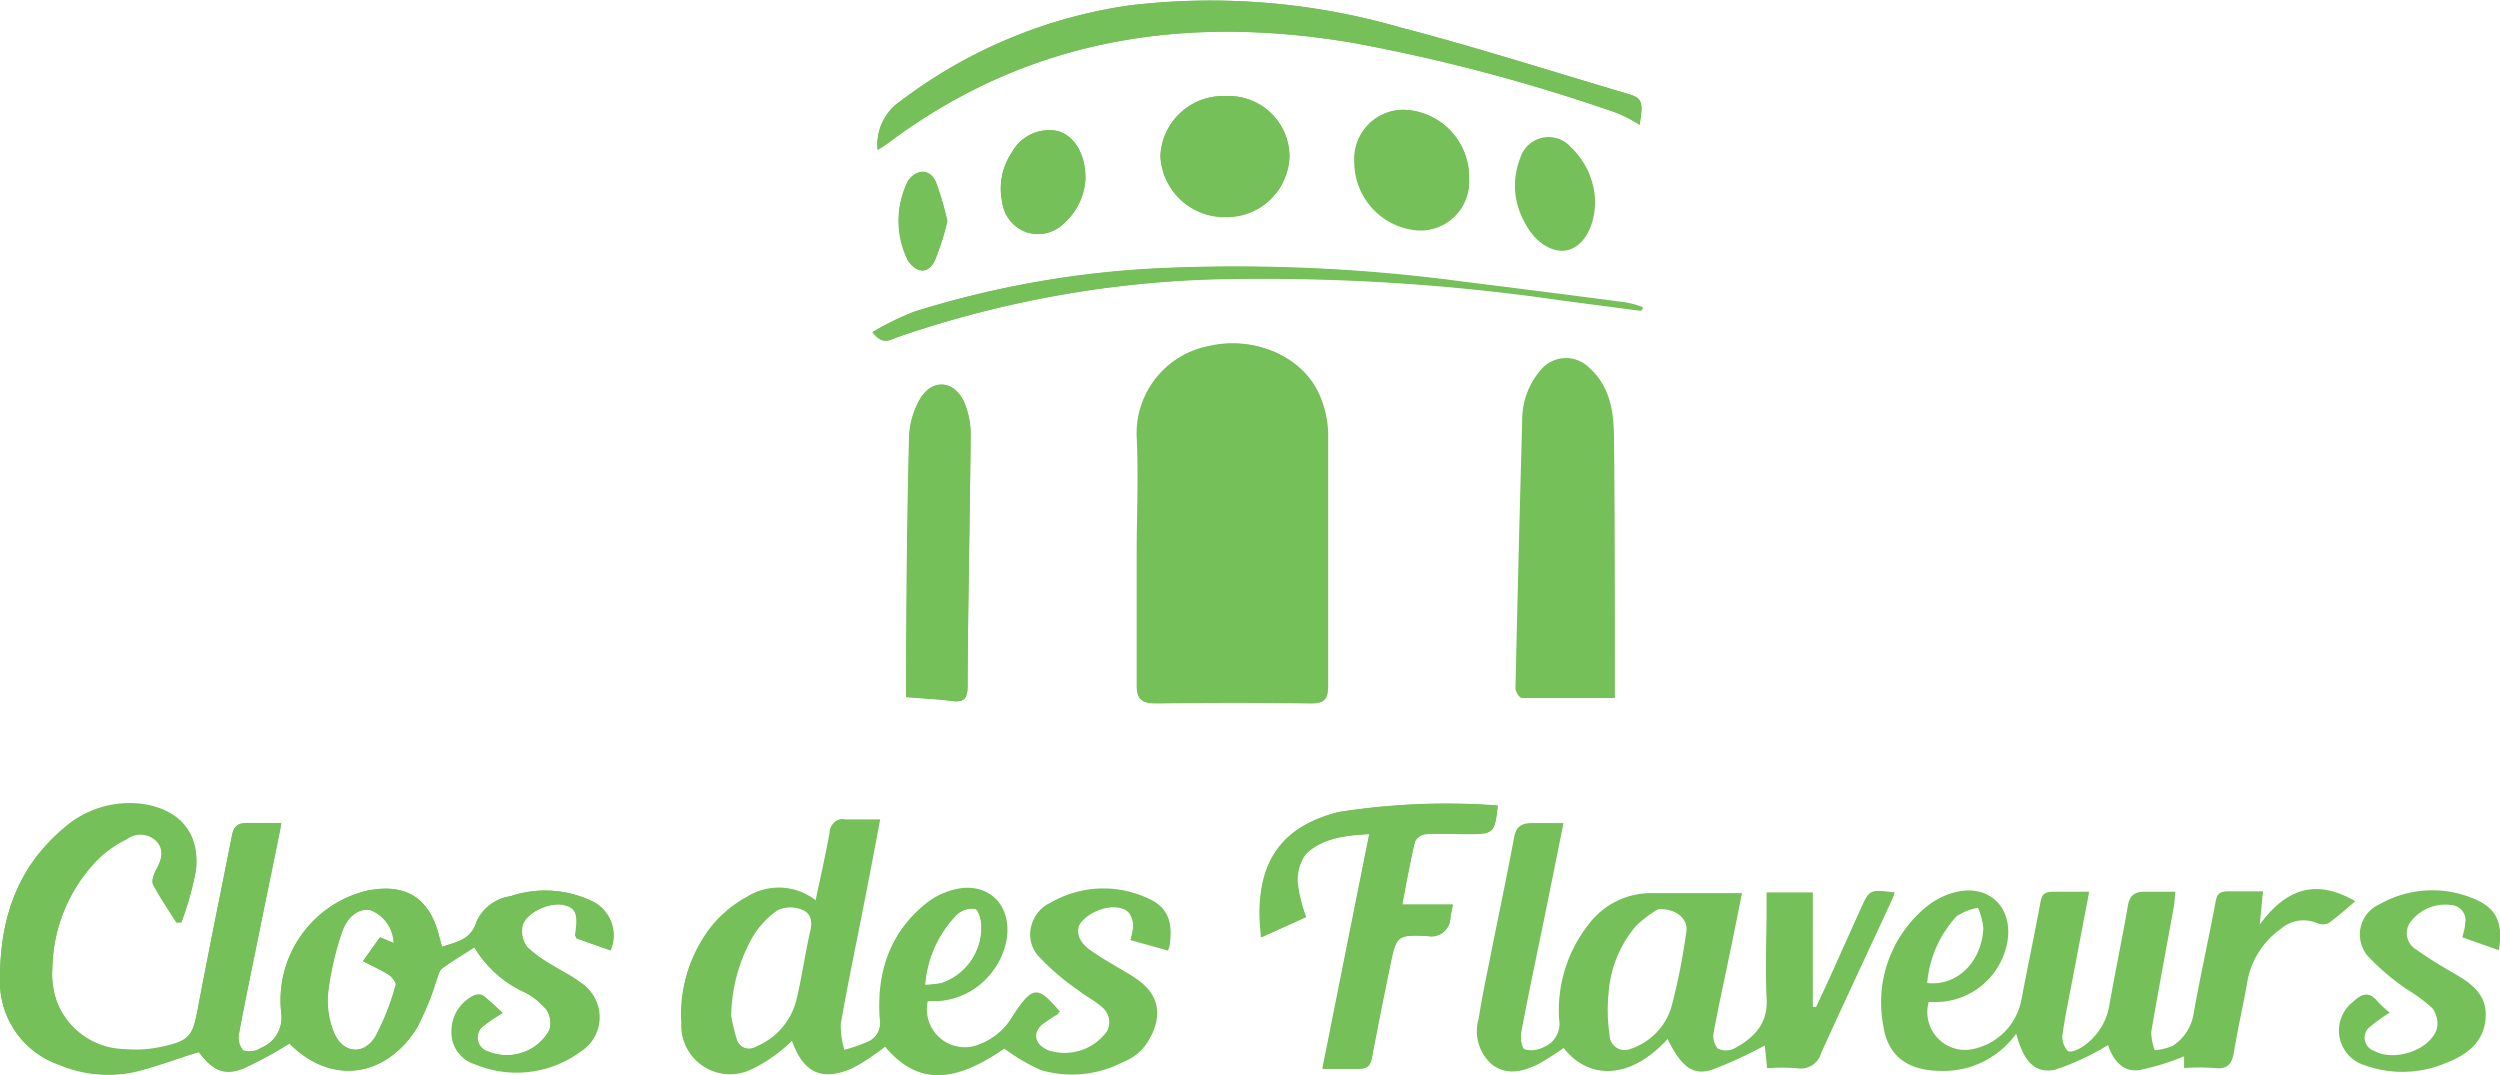 <svg id="Calque_1" data-name="Calque 1" xmlns="http://www.w3.org/2000/svg" viewBox="0 0 182.09 78.3"><defs><style>.cls-1{fill:#75c059}</style></defs><path class="cls-1" d="M36.59 73.78a11.55 11.55 0 0 0-1.35.91 1.05 1.05 0 0 0 .28 1.89A3.56 3.56 0 0 0 40 75.06a1.75 1.75 0 0 0-.16-1.48 5.09 5.09 0 0 0-1.58-1.28 8.19 8.19 0 0 1-3.71-3.3c-.82.53-1.61 1-2.34 1.54-.21.15-.28.51-.39.78a20.64 20.64 0 0 1-1.47 3.59C28 78.59 24 79 21.08 76a26.52 26.52 0 0 1-3.39 1.82c-1.41.53-2.23.1-3.21-1.21-1.63.51-3.19 1.11-4.8 1.47a9.22 9.22 0 0 1-5.36-.54A6.4 6.4 0 0 1 0 71.3c0-4.3 1.2-8.08 4.61-10.89a7.24 7.24 0 0 1 6-1.73c2.56.48 3.92 2.16 3.65 4.75a22.54 22.54 0 0 1-1.05 3.77h-.37c-.58-.92-1.19-1.81-1.7-2.77-.12-.24.05-.71.21-1 .38-.71.65-1.43.08-2.11a1.63 1.63 0 0 0-2.17-.2 8.14 8.14 0 0 0-2.1 1.46 11.68 11.68 0 0 0-3.36 8c-.09 3.38 1.88 5.58 5.27 5.92a8.85 8.85 0 0 0 2.76-.19c2-.42 2.19-.82 2.56-2.75.8-4.25 1.67-8.48 2.51-12.72.1-.54.33-.85 1-.81.81.06 1.63 0 2.58 0-.51 2.52-1 4.9-1.48 7.28-.54 2.65-1.1 5.3-1.6 8a1.51 1.51 0 0 0 .29 1.27 1.56 1.56 0 0 0 1.31-.25 2.38 2.38 0 0 0 1.48-2.59 8.21 8.21 0 0 1 6.23-8.86c2.87-.59 4.62.54 5.3 3.41.05.19.11.39.18.67 1.08-.36 2.11-.5 2.52-1.83a3.2 3.2 0 0 1 2.46-1.85 7.94 7.94 0 0 1 5.83.3 2.76 2.76 0 0 1 1.45 3.64L42 68.35c-.05-.18-.07-.21-.07-.24.24-1.56.06-2-.88-2.2-1.11-.22-2.86.64-3 1.63a1.94 1.94 0 0 0 .37 1.46 9.73 9.73 0 0 0 1.83 1.3c.67.42 1.39.76 2 1.23a2.94 2.94 0 0 1 .09 4.91 7.88 7.88 0 0 1-7.81 1 2.31 2.31 0 0 1-1.65-2.26 2.9 2.9 0 0 1 1.61-2.67.8.8 0 0 1 .72 0c.48.42.89.83 1.38 1.27Zm-7.89-5.09a2.65 2.65 0 0 0-1.7-2.4c-.78-.16-1.66.38-2.09 1.63a22 22 0 0 0-1 4.36 6.14 6.14 0 0 0 .38 2.81c.6 1.61 2.16 1.85 3.06.43a17.82 17.82 0 0 0 1.49-3.78c.05-.17-.26-.57-.49-.72-.56-.35-1.18-.62-1.89-1l1.23-1.76Zm30.77-3.07c.39-1.87.76-3.5 1.06-5.15a.81.81 0 0 1 1-.79h2.58c-.41 2.16-.77 4.1-1.15 6-.58 3-1.2 5.91-1.72 8.89a6 6 0 0 0 .26 1.89 11.13 11.13 0 0 0 1.84-.65 1.7 1.7 0 0 0 .83-1.8c-.21-3.21.64-6.07 3.23-8.17a5.38 5.38 0 0 1 1.91-1c2.56-.76 4.46 1 4 3.66a5.3 5.3 0 0 1-5 4.28h-.7a2.76 2.76 0 0 0 3.3 3.42 4.89 4.89 0 0 0 2.92-2.28c1.44-2.28 1.85-2 3.38-.23a13.11 13.11 0 0 0-1.17.77c-.88.73-.72 1.62.35 2.05a3.82 3.82 0 0 0 4.09-1.2 1.41 1.41 0 0 0-.13-2.11c-.53-.47-1.19-.79-1.75-1.24a17.39 17.39 0 0 1-2.94-2.51 2.37 2.37 0 0 1 .84-3.69 7.66 7.66 0 0 1 7-.38c1.57.64 2 1.78 1.65 3.72l-2.65-.94a5 5 0 0 0 .2-1 1.65 1.65 0 0 0-.27-.94c-.64-.8-2.48-.48-3.42.54-.74.79-.64 1.7.4 2.44.89.64 1.86 1.16 2.8 1.73 1.17.7 2.15 1.54 2.07 3.06a3.56 3.56 0 0 1-2.3 3.05 8.06 8.06 0 0 1-6 .59 14.25 14.25 0 0 1-2.66-1.56c-3.75 2.59-6.37 2.61-8.68-.14-.25.19-.5.39-.78.57A11.17 11.17 0 0 1 62 77.67c-2.12.87-3.43.25-4.26-2.06a7 7 0 0 1-.66.6 10.59 10.59 0 0 1-2.4 1.53 3.56 3.56 0 0 1-5-3.44 10 10 0 0 1 2.27-7 8.71 8.71 0 0 1 2.48-2 4.36 4.36 0 0 1 5.04.32ZM53.26 74a11.91 11.91 0 0 0 .4 1.66 1 1 0 0 0 1.5.62 5 5 0 0 0 2.92-3.35c.35-1.67.59-3.37 1-5 .17-.76 0-1.39-.62-1.65a2.28 2.28 0 0 0-1.79 0 6.22 6.22 0 0 0-1.87 2A11.93 11.93 0 0 0 53.26 74Zm14.13-2.24a8.62 8.62 0 0 0 1.2-.13 4.26 4.26 0 0 0 2.91-4.15c0-.45-.19-1.18-.47-1.28a1.64 1.64 0 0 0-1.34.43 8.19 8.19 0 0 0-2.3 5.1Zm41.7-13.1c-.22 2-.29 2.07-2.14 2.07h-3.09a1.05 1.05 0 0 0-.8.56c-.35 1.46-.61 2.94-.93 4.59h3.69c-.08.44-.14.7-.18 1a1.38 1.38 0 0 1-1.64 1.28c-2.27-.09-2.28 0-2.74 2.2s-.9 4.43-1.32 6.65c-.1.57-.32.84-.93.82h-2.66c1.14-5.73 2.26-11.34 3.41-17.09-1.79.09-3.42.3-4.62 1.44a3.19 3.19 0 0 0-.61 2.15 10.85 10.85 0 0 0 .61 2.46l-3.26 1.47c0-.68-.11-1.2-.11-1.72 0-4.07 1.82-6.41 5.74-7.4a50.34 50.34 0 0 1 11.58-.48Z"/><path class="cls-1" d="m42 68.35 2.48.87A2.76 2.76 0 0 0 43 65.58a7.94 7.94 0 0 0-5.83-.3 3.2 3.2 0 0 0-2.46 1.85c-.41 1.33-1.44 1.47-2.52 1.83-.07-.28-.13-.48-.18-.67-.68-2.87-2.43-4-5.3-3.41a8.21 8.21 0 0 0-6.23 8.86A2.38 2.38 0 0 1 19 76.33a1.56 1.56 0 0 1-1.29.16 1.51 1.51 0 0 1-.29-1.27c.5-2.66 1.06-5.31 1.6-8 .48-2.38 1-4.76 1.48-7.28h-2.58c-.63 0-.86.27-1 .81-.84 4.24-1.71 8.47-2.51 12.72-.37 1.93-.6 2.33-2.56 2.75a8.85 8.85 0 0 1-2.76.19 5.39 5.39 0 0 1-5.27-5.92 11.68 11.68 0 0 1 3.36-8 8.14 8.14 0 0 1 2.1-1.46 1.63 1.63 0 0 1 2.17.2c.57.68.3 1.4-.08 2.11-.16.3-.33.77-.21 1 .51 1 1.12 1.85 1.7 2.77h.37a22.54 22.54 0 0 0 1.05-3.77c.27-2.59-1.09-4.27-3.65-4.75a7.24 7.24 0 0 0-6 1.73C1.2 63.22 0 67 0 71.3a6.4 6.4 0 0 0 4.32 6.27 9.22 9.22 0 0 0 5.36.54c1.61-.36 3.17-1 4.8-1.47 1 1.31 1.8 1.74 3.21 1.21A26.52 26.52 0 0 0 21.08 76c3 3 6.93 2.56 9.27-1.1a20.64 20.64 0 0 0 1.47-3.59c.11-.27.18-.63.39-.78.73-.54 1.52-1 2.34-1.54a8.19 8.19 0 0 0 3.67 3.28 5.09 5.09 0 0 1 1.58 1.28 1.75 1.75 0 0 1 .2 1.51 3.56 3.56 0 0 1-4.44 1.52 1.05 1.05 0 0 1-.28-1.89 11.55 11.55 0 0 1 1.35-.91c-.49-.44-.9-.85-1.36-1.19a.8.8 0 0 0-.72 0 2.9 2.9 0 0 0-1.61 2.67 2.31 2.31 0 0 0 1.65 2.26 7.88 7.88 0 0 0 7.81-1 2.94 2.94 0 0 0-.09-4.91c-.63-.47-1.35-.81-2-1.23A9.73 9.73 0 0 1 38.42 69a1.94 1.94 0 0 1-.42-1.46c.17-1 1.92-1.85 3-1.63.94.2 1.12.64.88 2.2 0 .03.02.06.12.24Zm-13.19 3.39a17.82 17.82 0 0 1-1.49 3.78c-.9 1.42-2.46 1.18-3.06-.43a6.14 6.14 0 0 1-.38-2.81 22 22 0 0 1 1-4.36c.43-1.25 1.31-1.79 2.09-1.63a2.65 2.65 0 0 1 1.69 2.4l-1-.41L26.43 70c.71.36 1.33.63 1.89 1 .23.17.54.57.49.74Zm56.27-2.5c.39-1.94-.08-3.08-1.65-3.72a7.66 7.66 0 0 0-7 .38 2.37 2.37 0 0 0-.84 3.69 17.39 17.39 0 0 0 2.91 2.51c.56.45 1.22.77 1.75 1.24a1.41 1.41 0 0 1 .13 2.11 3.82 3.82 0 0 1-4.09 1.2c-1.07-.43-1.23-1.32-.35-2.05a13.11 13.11 0 0 1 1.17-.77c-1.53-1.79-1.94-2-3.38.23a4.89 4.89 0 0 1-2.92 2.28 2.76 2.76 0 0 1-3.3-3.42h.7a5.3 5.3 0 0 0 5-4.28c.51-2.64-1.39-4.42-4-3.66a5.38 5.38 0 0 0-1.91 1c-2.59 2.1-3.44 5-3.23 8.17a1.7 1.7 0 0 1-.83 1.8 11.13 11.13 0 0 1-1.84.65 6 6 0 0 1-.26-1.89c.52-3 1.14-5.93 1.72-8.89.38-1.94.74-3.88 1.15-6h-2.58a.81.81 0 0 0-1 .79c-.3 1.65-.67 3.28-1.06 5.15a4.36 4.36 0 0 0-5-.26 8.71 8.71 0 0 0-2.48 2 10 10 0 0 0-2.27 7 3.56 3.56 0 0 0 5 3.44 10.59 10.59 0 0 0 2.4-1.53 7 7 0 0 0 .66-.6c.83 2.31 2.14 2.93 4.26 2.06a11.17 11.17 0 0 0 1.75-1.06c.28-.18.53-.38.78-.57 2.31 2.75 4.93 2.73 8.68.14a14.25 14.25 0 0 0 2.66 1.56 8.06 8.06 0 0 0 6-.59 3.56 3.56 0 0 0 2.3-3.05c.08-1.52-.9-2.36-2.07-3.06-.94-.57-1.91-1.09-2.8-1.73-1-.74-1.14-1.65-.4-2.44.94-1 2.78-1.34 3.42-.54a1.65 1.65 0 0 1 .27.94 5 5 0 0 1-.2 1ZM59 67.87c-.37 1.66-.61 3.36-1 5a5 5 0 0 1-2.92 3.35 1 1 0 0 1-1.5-.62 11.91 11.91 0 0 1-.4-1.66 11.93 11.93 0 0 1 1.5-5.82 6.22 6.22 0 0 1 1.87-2 2.28 2.28 0 0 1 1.79 0c.73.36.87.99.66 1.75Zm10.69-1.27a1.64 1.64 0 0 1 1.31-.43c.28.1.47.83.47 1.28a4.26 4.26 0 0 1-2.91 4.15 8.62 8.62 0 0 1-1.2.13 8.19 8.19 0 0 1 2.33-5.13Zm110.61-1.09a7.75 7.75 0 0 0-6.94.33 2.42 2.42 0 0 0-.87 3.83 17.26 17.26 0 0 0 2.87 2.42 11.69 11.69 0 0 1 1.8 1.34 1.85 1.85 0 0 1 .32 1.55c-.57 1.56-3.14 2.37-4.57 1.55a1 1 0 0 1-.25-1.77 11 11 0 0 1 1.4-1 8.77 8.77 0 0 1-.87-.8c-.6-.76-1.16-.61-1.79 0a2.64 2.64 0 0 0 .81 4.62 8.11 8.11 0 0 0 6-.18c1.48-.58 2.69-1.48 2.83-3.21s-1-2.55-2.33-3.31c-.92-.54-1.84-1.08-2.69-1.7a1.38 1.38 0 0 1-.47-2 3.17 3.17 0 0 1 3-1.26 1.11 1.11 0 0 1 1 1.35c0 .3-.11.6-.2 1l2.65.94c.34-1.91-.14-3.04-1.7-3.7Zm-76.44-4.75c1-.07 2.06 0 3.09 0 1.85 0 1.92-.07 2.14-2.07a50.34 50.34 0 0 0-11.62.47c-3.92 1-5.74 3.33-5.74 7.4 0 .52.06 1 .11 1.72l3.26-1.47a10.85 10.85 0 0 1-.61-2.46 3.19 3.19 0 0 1 .61-2.15c1.2-1.14 2.83-1.35 4.62-1.44-1.15 5.75-2.27 11.36-3.41 17.09h2.66c.61 0 .83-.25.93-.82q.63-3.33 1.32-6.65c.46-2.23.47-2.29 2.74-2.2a1.38 1.38 0 0 0 1.68-1.29c0-.26.1-.52.18-1h-3.69c.32-1.65.58-3.13.93-4.59a1.05 1.05 0 0 1 .8-.54Zm-21-20.28c0-2.88.11-5.77 0-8.64a6.48 6.48 0 0 1 5.31-6.62c3.19-.73 6.65.72 7.89 3.43a7.41 7.41 0 0 1 .68 3v18.32c0 1-.3 1.28-1.29 1.27q-5.61-.08-11.22 0c-1 0-1.31-.23-1.29-1.25.06-3.16 0-6.32 0-9.48Zm36.56-31.39a10.55 10.55 0 0 0-1.62-.85 129.53 129.53 0 0 0-19.26-5.12c-12.23-2.07-23.64-.34-33.8 7.26a7.1 7.1 0 0 1-.82.5 3.81 3.81 0 0 1 1.67-3.53A36 36 0 0 1 82.21.4 49.78 49.78 0 0 1 102 2c5.56 1.46 11.06 3.21 16.58 4.85 1.04.29 1.12.58.84 2.24ZM66 50.77v-1.28c.06-5.91.1-11.81.24-17.72a5.91 5.91 0 0 1 .79-2.7c.87-1.49 2.47-1.39 3.18.2a6 6 0 0 1 .48 2.48c-.05 6.08-.17 12.16-.22 18.23 0 .84-.22 1.19-1.1 1.08-1.12-.14-2.21-.19-3.37-.29Z"/><path class="cls-1" d="M89.28 7a4.42 4.42 0 0 1 4.64 4.44 4.56 4.56 0 0 1-4.65 4.38 4.66 4.66 0 0 1-4.75-4.44A4.57 4.57 0 0 1 89.28 7ZM107 13a3.55 3.55 0 0 1-3.65 3.74 5 5 0 0 1-4.67-5A3.57 3.57 0 0 1 102.26 8a4.9 4.9 0 0 1 4.74 5ZM63.63 24.16a20.93 20.93 0 0 1 3-1.47 70.76 70.76 0 0 1 18-3.17 124 124 0 0 1 22 1q5.93.73 11.83 1.51a7.41 7.41 0 0 1 1.2.34l-.06.24-5.73-.75a150.73 150.73 0 0 0-25.65-1.53 77.9 77.9 0 0 0-22.77 4.2c-.58.2-1.17.68-1.82-.37ZM79.06 13a4.64 4.64 0 0 1-1.51 3.21 2.69 2.69 0 0 1-2.75.71 2.67 2.67 0 0 1-1.8-2.18 4.71 4.71 0 0 1 .7-3.64 3.09 3.09 0 0 1 3.4-1.54c1.17.37 1.96 1.65 1.96 3.44ZM69 16.1a18.53 18.53 0 0 1-.93 2.9c-.49 1-1.31.9-1.94 0a6.48 6.48 0 0 1 0-5.82c.62-.87 1.59-.88 2 .11A20 20 0 0 1 69 16.1Z"/><path class="cls-1" d="M73.7 11.1a4.71 4.71 0 0 0-.7 3.64 2.67 2.67 0 0 0 1.8 2.19 2.69 2.69 0 0 0 2.75-.71A4.64 4.64 0 0 0 79.06 13c0-1.8-.79-3.08-2-3.45a3.09 3.09 0 0 0-3.36 1.55Zm-8.35 13.46a77.9 77.9 0 0 1 22.77-4.2 150.73 150.73 0 0 1 25.65 1.53l5.73.75.06-.24a7.41 7.41 0 0 0-1.2-.34q-5.91-.76-11.83-1.51a124 124 0 0 0-22-1 70.76 70.76 0 0 0-18 3.17 20.93 20.93 0 0 0-3 1.47c.75 1.02 1.34.54 1.82.37Zm.81-11.41a6.48 6.48 0 0 0 0 5.82c.63.9 1.45 1 1.94 0a18.53 18.53 0 0 0 .9-2.87 20 20 0 0 0-.82-2.84c-.43-.99-1.4-.98-2.02-.11Zm49.6 13.64a2.39 2.39 0 0 0-3.56.18 5.57 5.57 0 0 0-1.33 3.7q-.27 9.73-.49 19.46c0 .24.29.7.45.71h6.79v-1.27c0-5.88 0-11.75-.06-17.62-.02-1.87-.24-3.77-1.8-5.16Z"/><path class="cls-1" d="M64.74 10.38c10.16-7.6 21.57-9.33 33.8-7.26a129.53 129.53 0 0 1 19.26 5.12 10.55 10.55 0 0 1 1.62.85c.28-1.66.2-1.95-.86-2.26C113 5.19 107.54 3.44 102 2A49.78 49.78 0 0 0 82.21.4a36 36 0 0 0-16.62 7 3.81 3.81 0 0 0-1.67 3.53 7.1 7.1 0 0 0 .82-.55Zm45.98 1.16a5.4 5.4 0 0 0 .28 4.56c.74 1.53 2.06 2.38 3.18 2.12s2-1.67 2-3.56a5.65 5.65 0 0 0-1.77-3.95 2.16 2.16 0 0 0-3.69.83Z"/><path class="cls-1" d="M84.52 11.34a4.66 4.66 0 0 0 4.75 4.44 4.56 4.56 0 0 0 4.65-4.38A4.42 4.42 0 0 0 89.28 7a4.57 4.57 0 0 0-4.76 4.34Zm14.12.45a5 5 0 0 0 4.67 5A3.55 3.55 0 0 0 107 13a4.9 4.9 0 0 0-4.7-5 3.57 3.57 0 0 0-3.66 3.79ZM67 29.07a5.91 5.91 0 0 0-.79 2.7c-.15 5.91-.21 11.81-.21 17.72v1.28c1.21.1 2.3.15 3.38.29.88.11 1.09-.24 1.1-1.08 0-6.07.17-12.15.22-18.23a6 6 0 0 0-.48-2.48c-.76-1.59-2.36-1.69-3.22-.2Zm29.67 20.87c0-6.11.07-12.21 0-18.32a7.41 7.41 0 0 0-.68-3c-1.24-2.71-4.7-4.16-7.89-3.43a6.48 6.48 0 0 0-5.31 6.62c.14 2.87 0 5.76 0 8.64v9.48c0 1 .33 1.26 1.29 1.25q5.61-.08 11.22 0c1.07.04 1.37-.24 1.37-1.24Zm38.82 16.33-2.28 5.07-.93 2h-.24V65h-3.37v1.17c0 2.16-.11 4.33 0 6.49.13 1.9-.9 2.92-2.36 3.71a1.38 1.38 0 0 1-1.2 0 1.42 1.42 0 0 1-.29-1.18c.35-1.92.78-3.83 1.17-5.74.3-1.42.58-2.85.89-4.4h-6.55a5.69 5.69 0 0 0-4.57 2.21 10.13 10.13 0 0 0-2.2 7 1.82 1.82 0 0 1-1.11 2 1.87 1.87 0 0 1-1.39.17c-.24-.1-.33-.85-.25-1.27.56-3 1.19-5.91 1.79-8.87.42-2.07.84-4.14 1.28-6.34h-2.3c-.71 0-1.14.22-1.29 1-.56 3-1.2 6-1.79 9-.29 1.41-.58 2.83-.8 4.25a3.21 3.21 0 0 0 1 3.36c1.11.81 2.3.47 3.41-.09a20.67 20.67 0 0 0 1.78-1.14c1.75 2.26 4.76 2.42 7.57-.65 1 2 1.82 2.68 3.22 2.24a31.09 31.09 0 0 0 3.86-1.77l.17 1.65a16.9 16.9 0 0 1 2.15 0 1.54 1.54 0 0 0 1.79-1.11c1.69-3.72 3.43-7.42 5.14-11.12A3.16 3.16 0 0 0 138 65c-1.84-.23-1.84-.22-2.51 1.27Zm-12.67 1.62a44.55 44.55 0 0 1-1.1 5.52 4.63 4.63 0 0 1-3 3 1.09 1.09 0 0 1-1.48-1 12.23 12.23 0 0 1-.07-3.14 8.43 8.43 0 0 1 2-4.84 8.69 8.69 0 0 1 1.59-1.2c1.36-.1 2.24.77 2.06 1.66Zm41.77-.55c.1-1 .16-1.65.24-2.42h-2.47c-.78 0-.89.21-1 .85-.51 2.7-1.11 5.38-1.59 8.08a3.4 3.4 0 0 1-1.53 2.33 4.35 4.35 0 0 1-1.3.31 4 4 0 0 1-.25-1.33c.51-3 1.09-6.07 1.64-9.1.06-.32.07-.65.11-1.11h-2.26c-.71 0-1.06.28-1.19 1-.42 2.46-.95 4.91-1.37 7.38a4.52 4.52 0 0 1-1.94 2.91c-.29.22-.92.45-1.07.31a1.5 1.5 0 0 1-.39-1.16c.18-1.32.46-2.63.71-3.94.4-2.12.81-4.23 1.24-6.5h-2.57c-.78 0-.89.25-1 .87-.43 2.32-.92 4.64-1.37 7a4.52 4.52 0 0 1-3.44 3.57 2.75 2.75 0 0 1-3.31-3.41h.71a5.31 5.31 0 0 0 5-4.28c.51-2.63-1.38-4.42-3.95-3.67a5.46 5.46 0 0 0-1.91 1 9 9 0 0 0-3.14 8.77c.35 2.2 1.86 3.2 4.21 3.2a6.5 6.5 0 0 0 5.45-2.71c.44 1.61 1.13 3 2.85 2.62a18.74 18.74 0 0 0 3.84-1.79c.32.92.94 2 2.28 1.82a18 18 0 0 0 3.26-1v.85a16.21 16.21 0 0 1 2.21 0c1 .13 1.29-.34 1.43-1.21.29-1.76.7-3.5 1-5.26a6 6 0 0 1 2.43-3.68 2.49 2.49 0 0 1 2.62-.4 1.08 1.08 0 0 0 .83 0c.65-.46 1.25-1 1.95-1.6-2.84-1.64-5.01-.95-6.96 1.7Zm-22.05-.63a4.36 4.36 0 0 1 1.53-.59 5.07 5.07 0 0 1 .39 1.48c-.11 2.45-1.9 4.24-4.09 4a8.14 8.14 0 0 1 2.17-4.89Z"/></svg>